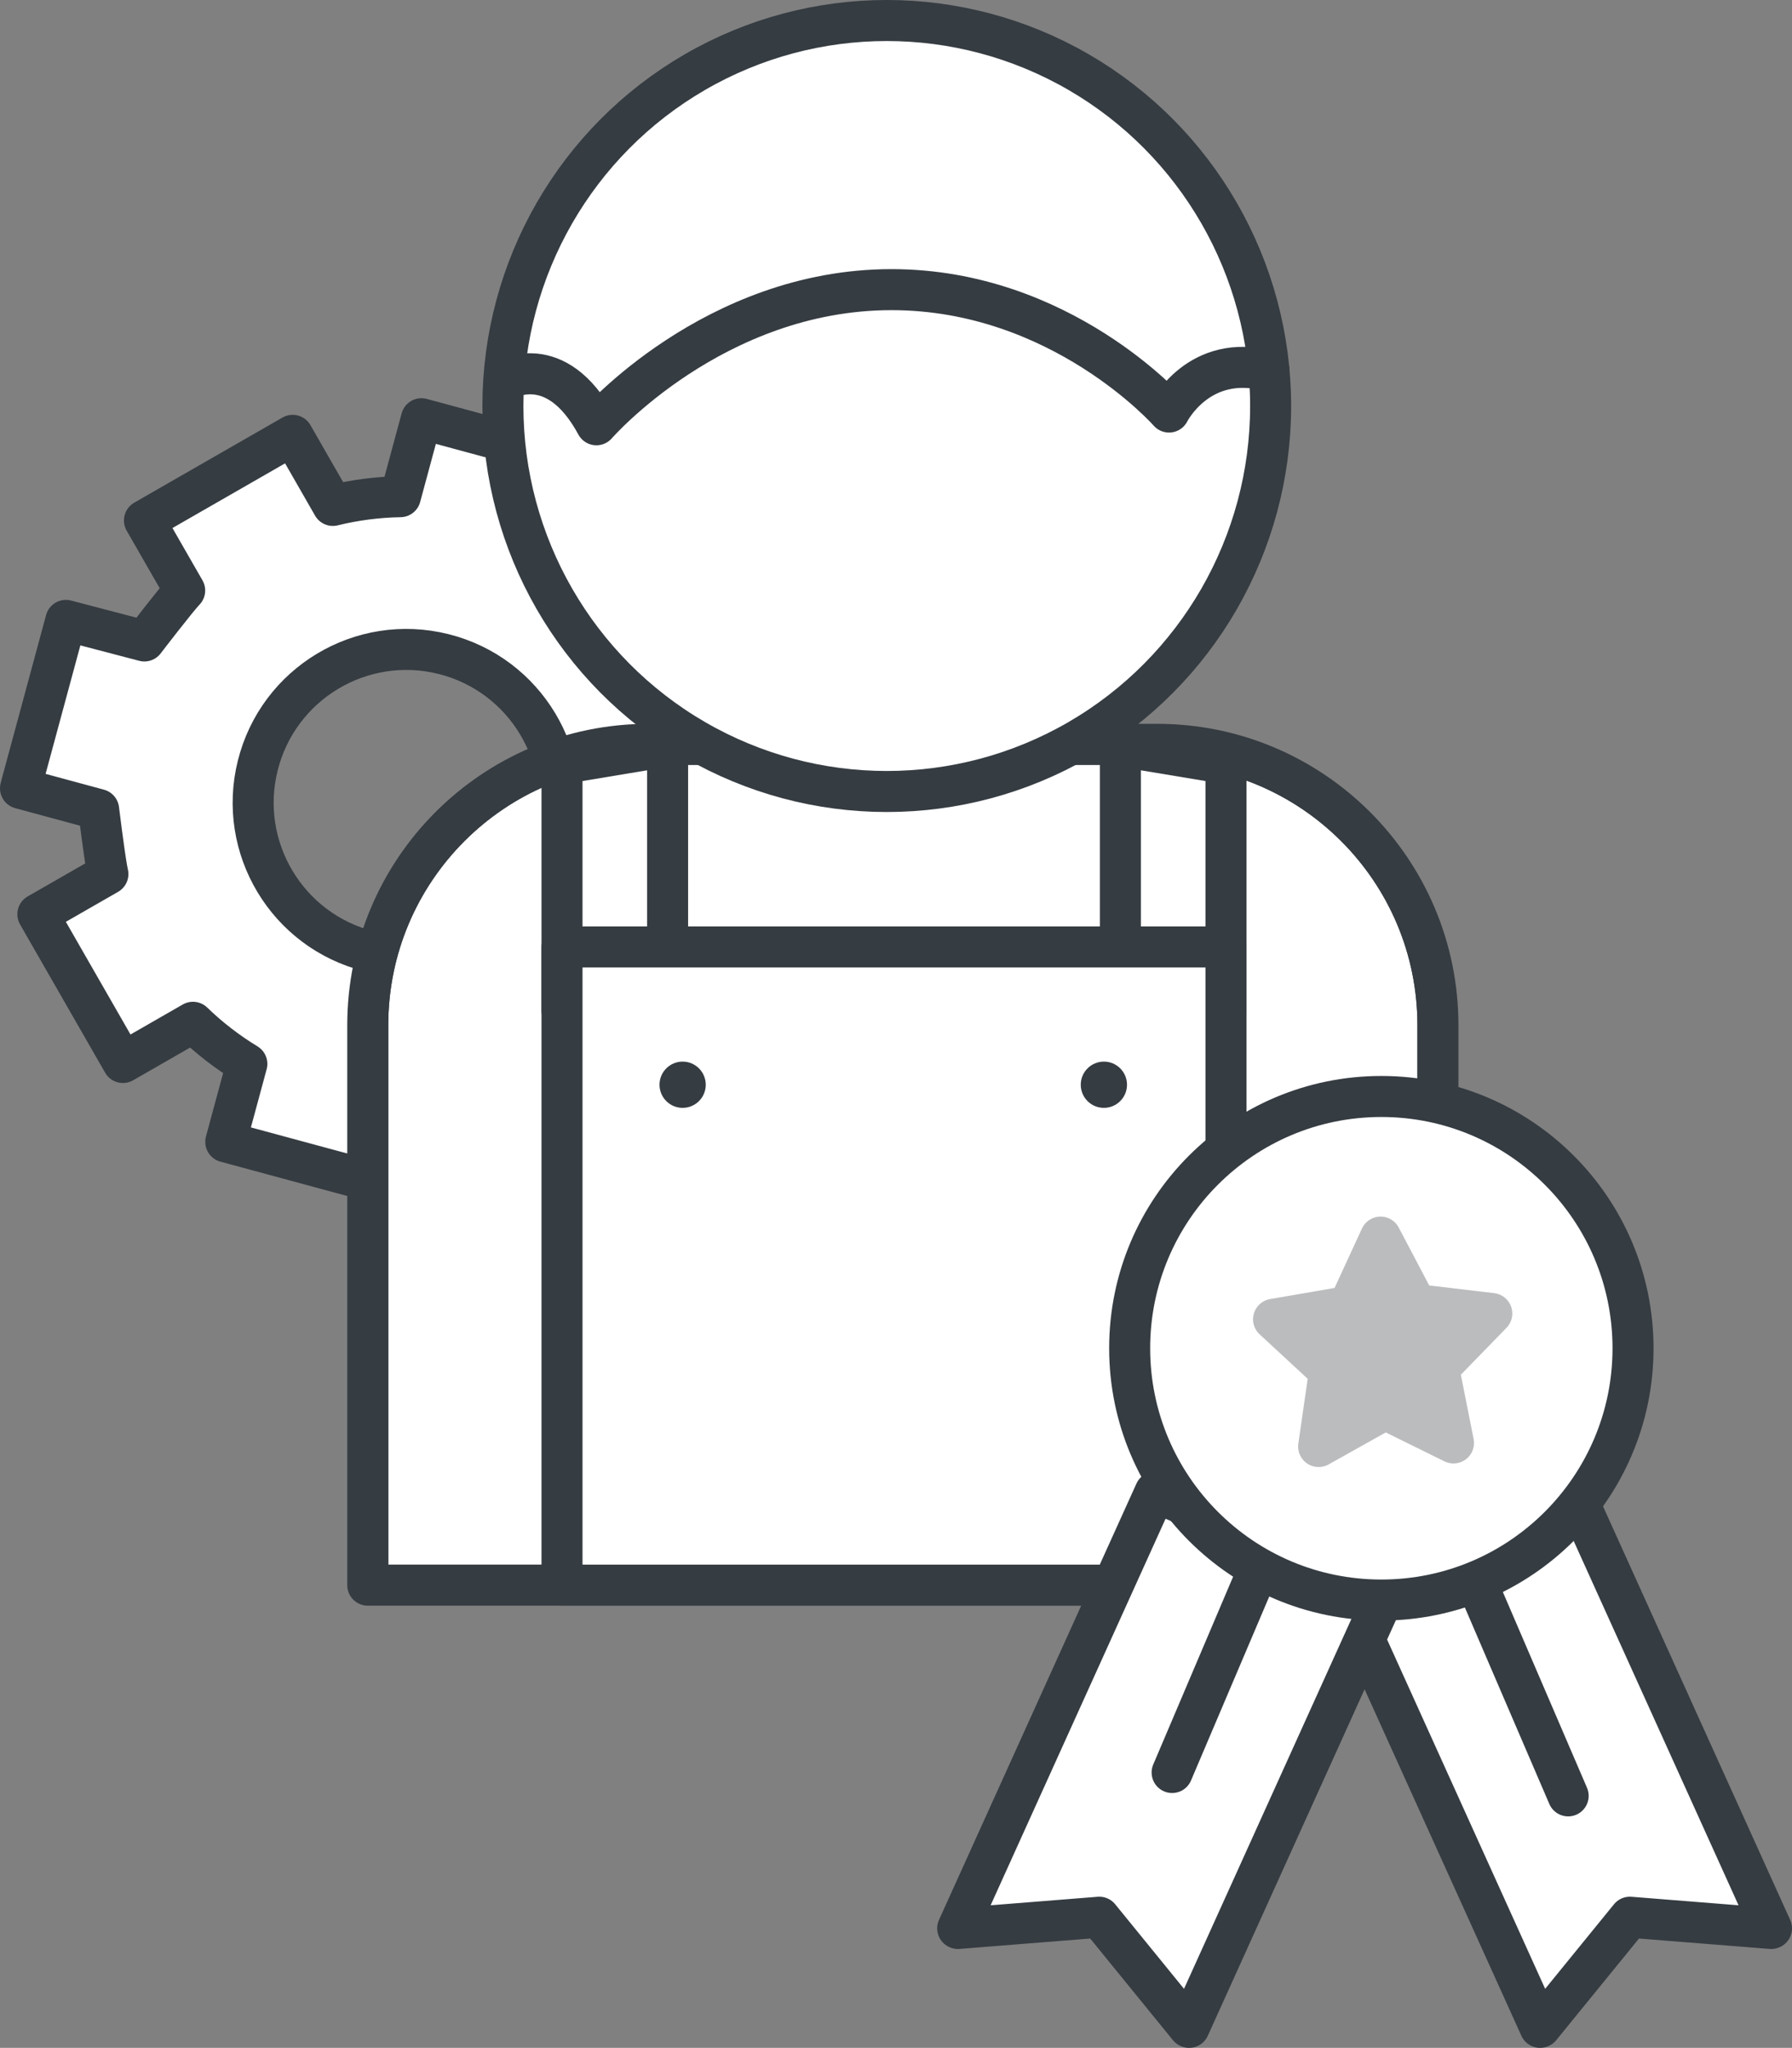 <?xml version="1.0" encoding="utf-8"?>
<!-- Generator: Adobe Illustrator 17.0.0, SVG Export Plug-In . SVG Version: 6.00 Build 0)  -->
<!DOCTYPE svg PUBLIC "-//W3C//DTD SVG 1.1//EN" "http://www.w3.org/Graphics/SVG/1.1/DTD/svg11.dtd">
<svg version="1.1" id="Layer_1" xmlns="http://www.w3.org/2000/svg" xmlns:xlink="http://www.w3.org/1999/xlink" x="0px" y="0px"
	 width="867.021px" height="990.417px" viewBox="0 0 867.021 990.417" enable-background="new 0 0 867.021 990.417"
	 xml:space="preserve">
<rect x="0" y="0" width="867.021" height="990.417" fill="#808080" stroke="none"/>
<g>
	
		<path fill="#FFFFFF" stroke="#353C42" stroke-width="19.843" stroke-linecap="round" stroke-linejoin="round" stroke-miterlimit="10" d="
		M383.015,395.077l-37.798-10.229c0,0-3.194-25.941-4.485-31.221l33.891-19.439l-41.16-71.703l-33.884,19.447
		c-7.925-7.674-16.658-14.407-26.073-20.126l10.204-37.701l-79.806-21.599L193.7,240.209c-11.005,0.193-21.945,1.602-32.659,4.23
		l-19.446-33.89l-71.706,41.165l19.459,33.877c-3.797,3.917-19.498,24.4-19.498,24.4l-37.976-9.948l-21.097,77.95l-0.501,1.854
		l0.027,0.008l-0.382,1.412l37.798,10.229c0,0,2.523,20.494,3.991,28.753c0.184,1.03,0.351,1.882,0.495,2.468l-33.89,19.439
		l41.159,71.702l33.884-19.447c7.926,7.673,16.659,14.407,26.073,20.126l-10.204,37.701l33.6,9.093l31.789,8.604l14.417,3.902
		l10.204-37.701c11.006-0.193,21.945-1.602,32.658-4.23l19.447,33.89l71.705-41.165l-19.458-33.877
		c3.797-3.917,19.498-24.4,19.498-24.4l37.976,9.948l21.598-79.804l-0.029-0.008L383.015,395.077z M178.675,460.105
		c-39.71-9.899-63.875-50.114-53.976-89.824s50.114-63.875,89.824-53.976c39.71,9.899,63.875,50.114,53.976,89.824
		S218.385,470.005,178.675,460.105z"/>
	<g>
		<g>
			<defs>
				<path id="SVGID_1_" d="M177.933,495.819c0-75.019,60.79-135.833,135.87-135.833h246.035c75.039,0,135.87,60.88,135.87,135.833
					v87.937l-93.855,182.882h-423.92V495.819z"/>
			</defs>
			<use xlink:href="#SVGID_1_"  overflow="visible" fill-rule="evenodd" clip-rule="evenodd" fill="#FFFFFF"/>
			<clipPath id="SVGID_2_">
				<use xlink:href="#SVGID_1_"  overflow="visible"/>
			</clipPath>
			<g clip-path="url(#SVGID_2_)">
				<defs>
					<rect id="SVGID_3_" x="-8312.092" y="-1609.074" width="10294.628" height="5368.935"/>
				</defs>
				<use xlink:href="#SVGID_3_"  overflow="visible" fill="#FFFFFF"/>
				<clipPath id="SVGID_4_">
					<use xlink:href="#SVGID_3_"  overflow="visible"/>
				</clipPath>
				
					<path clip-path="url(#SVGID_4_)" fill="#FFFFFF" stroke="#353C42" stroke-width="19.843" stroke-linecap="round" stroke-linejoin="round" stroke-miterlimit="10" d="
					M177.933,495.818c0-75.019,60.79-135.833,135.87-135.833h246.035c75.039,0,135.87,60.88,135.87,135.833v270.819H177.933V495.818
					z"/>
				
					<use xlink:href="#SVGID_3_"  overflow="visible" fill="none" stroke="#353C42" stroke-width="19.843" stroke-linecap="round" stroke-linejoin="round" stroke-miterlimit="10"/>
			</g>
			
				<use xlink:href="#SVGID_1_"  overflow="visible" fill-rule="evenodd" clip-rule="evenodd" fill="none" stroke="#353C42" stroke-width="19.843" stroke-linecap="round" stroke-linejoin="round" stroke-miterlimit="10"/>
		</g>
		
			<polygon fill="#FFFFFF" stroke="#353C42" stroke-width="19.843" stroke-linecap="round" stroke-linejoin="round" stroke-miterlimit="10" points="
			323.001,360.845 271.914,369.326 271.914,488.682 323.001,488.682 		"/>
		
			<polygon fill="#FFFFFF" stroke="#353C42" stroke-width="19.843" stroke-linecap="round" stroke-linejoin="round" stroke-miterlimit="10" points="
			542.076,360.845 593.163,369.326 593.163,488.682 542.076,488.682 		"/>
		
			<ellipse fill="#FFFFFF" stroke="#353C42" stroke-width="19.843" stroke-linecap="round" stroke-linejoin="round" stroke-miterlimit="10" cx="429.042" cy="196.359" rx="185.724" ry="186.438"/>
		
			<rect x="271.914" y="457.98" fill="#FFFFFF" stroke="#353C42" stroke-width="19.843" stroke-linecap="round" stroke-linejoin="round" stroke-miterlimit="10" width="321.249" height="308.657"/>
		<circle fill="#353C42" cx="330.277" cy="524.617" r="11.187"/>
		<circle fill="#353C42" cx="534.089" cy="524.617" r="11.187"/>
		
			<path fill="#FFFFFF" stroke="#353C42" stroke-width="19.843" stroke-linecap="round" stroke-linejoin="round" stroke-miterlimit="10" d="
			M244.237,183.84c0,0,24.497-15.052,44.324,21.594c0,0,56.768-65.355,142.779-65.355c82.167,0,134.273,59.198,134.273,59.198
			s14.435-28.919,48.395-19.851"/>
	</g>
	<g>
		<g>
			
				<polygon fill="#FFFFFF" stroke="#353C42" stroke-width="19.843" stroke-linecap="round" stroke-linejoin="round" stroke-miterlimit="10" points="
				761.554,721.577 857.099,932.622 856.971,932.677 788.579,927.238 745.262,980.441 745.133,980.496 649.587,769.451 			"/>
			
				<line fill="none" stroke="#353C42" stroke-width="19.843" stroke-linecap="round" stroke-linejoin="round" stroke-miterlimit="10" x1="758.721" y1="868.545" x2="705.438" y2="744.637"/>
		</g>
		<g>
			
				<polygon fill="#FFFFFF" stroke="#353C42" stroke-width="19.843" stroke-linecap="round" stroke-linejoin="round" stroke-miterlimit="10" points="
				558.898,721.577 463.352,932.622 463.481,932.677 531.872,927.238 575.19,980.441 575.318,980.496 670.864,769.451 			"/>
			
				<line fill="none" stroke="#353C42" stroke-width="19.843" stroke-linecap="round" stroke-linejoin="round" stroke-miterlimit="10" x1="567.108" y1="857.245" x2="615.013" y2="744.637"/>
		</g>
		
			<circle fill="#FFFFFF" stroke="#353C42" stroke-width="19.843" stroke-linecap="round" stroke-linejoin="round" stroke-miterlimit="10" cx="668.334" cy="652.069" r="121.772"/>
		
			<polygon fill="#BBBCBE" stroke="#BBBCBE" stroke-width="19.843" stroke-linecap="round" stroke-linejoin="round" stroke-miterlimit="10" points="
			652.525,631.792 667.965,598.307 685.151,630.93 721.769,635.267 696.054,661.694 703.245,697.859 670.165,681.569 
			637.991,699.584 643.263,663.089 616.187,638.057 		"/>
	</g>
</g>
</svg>
